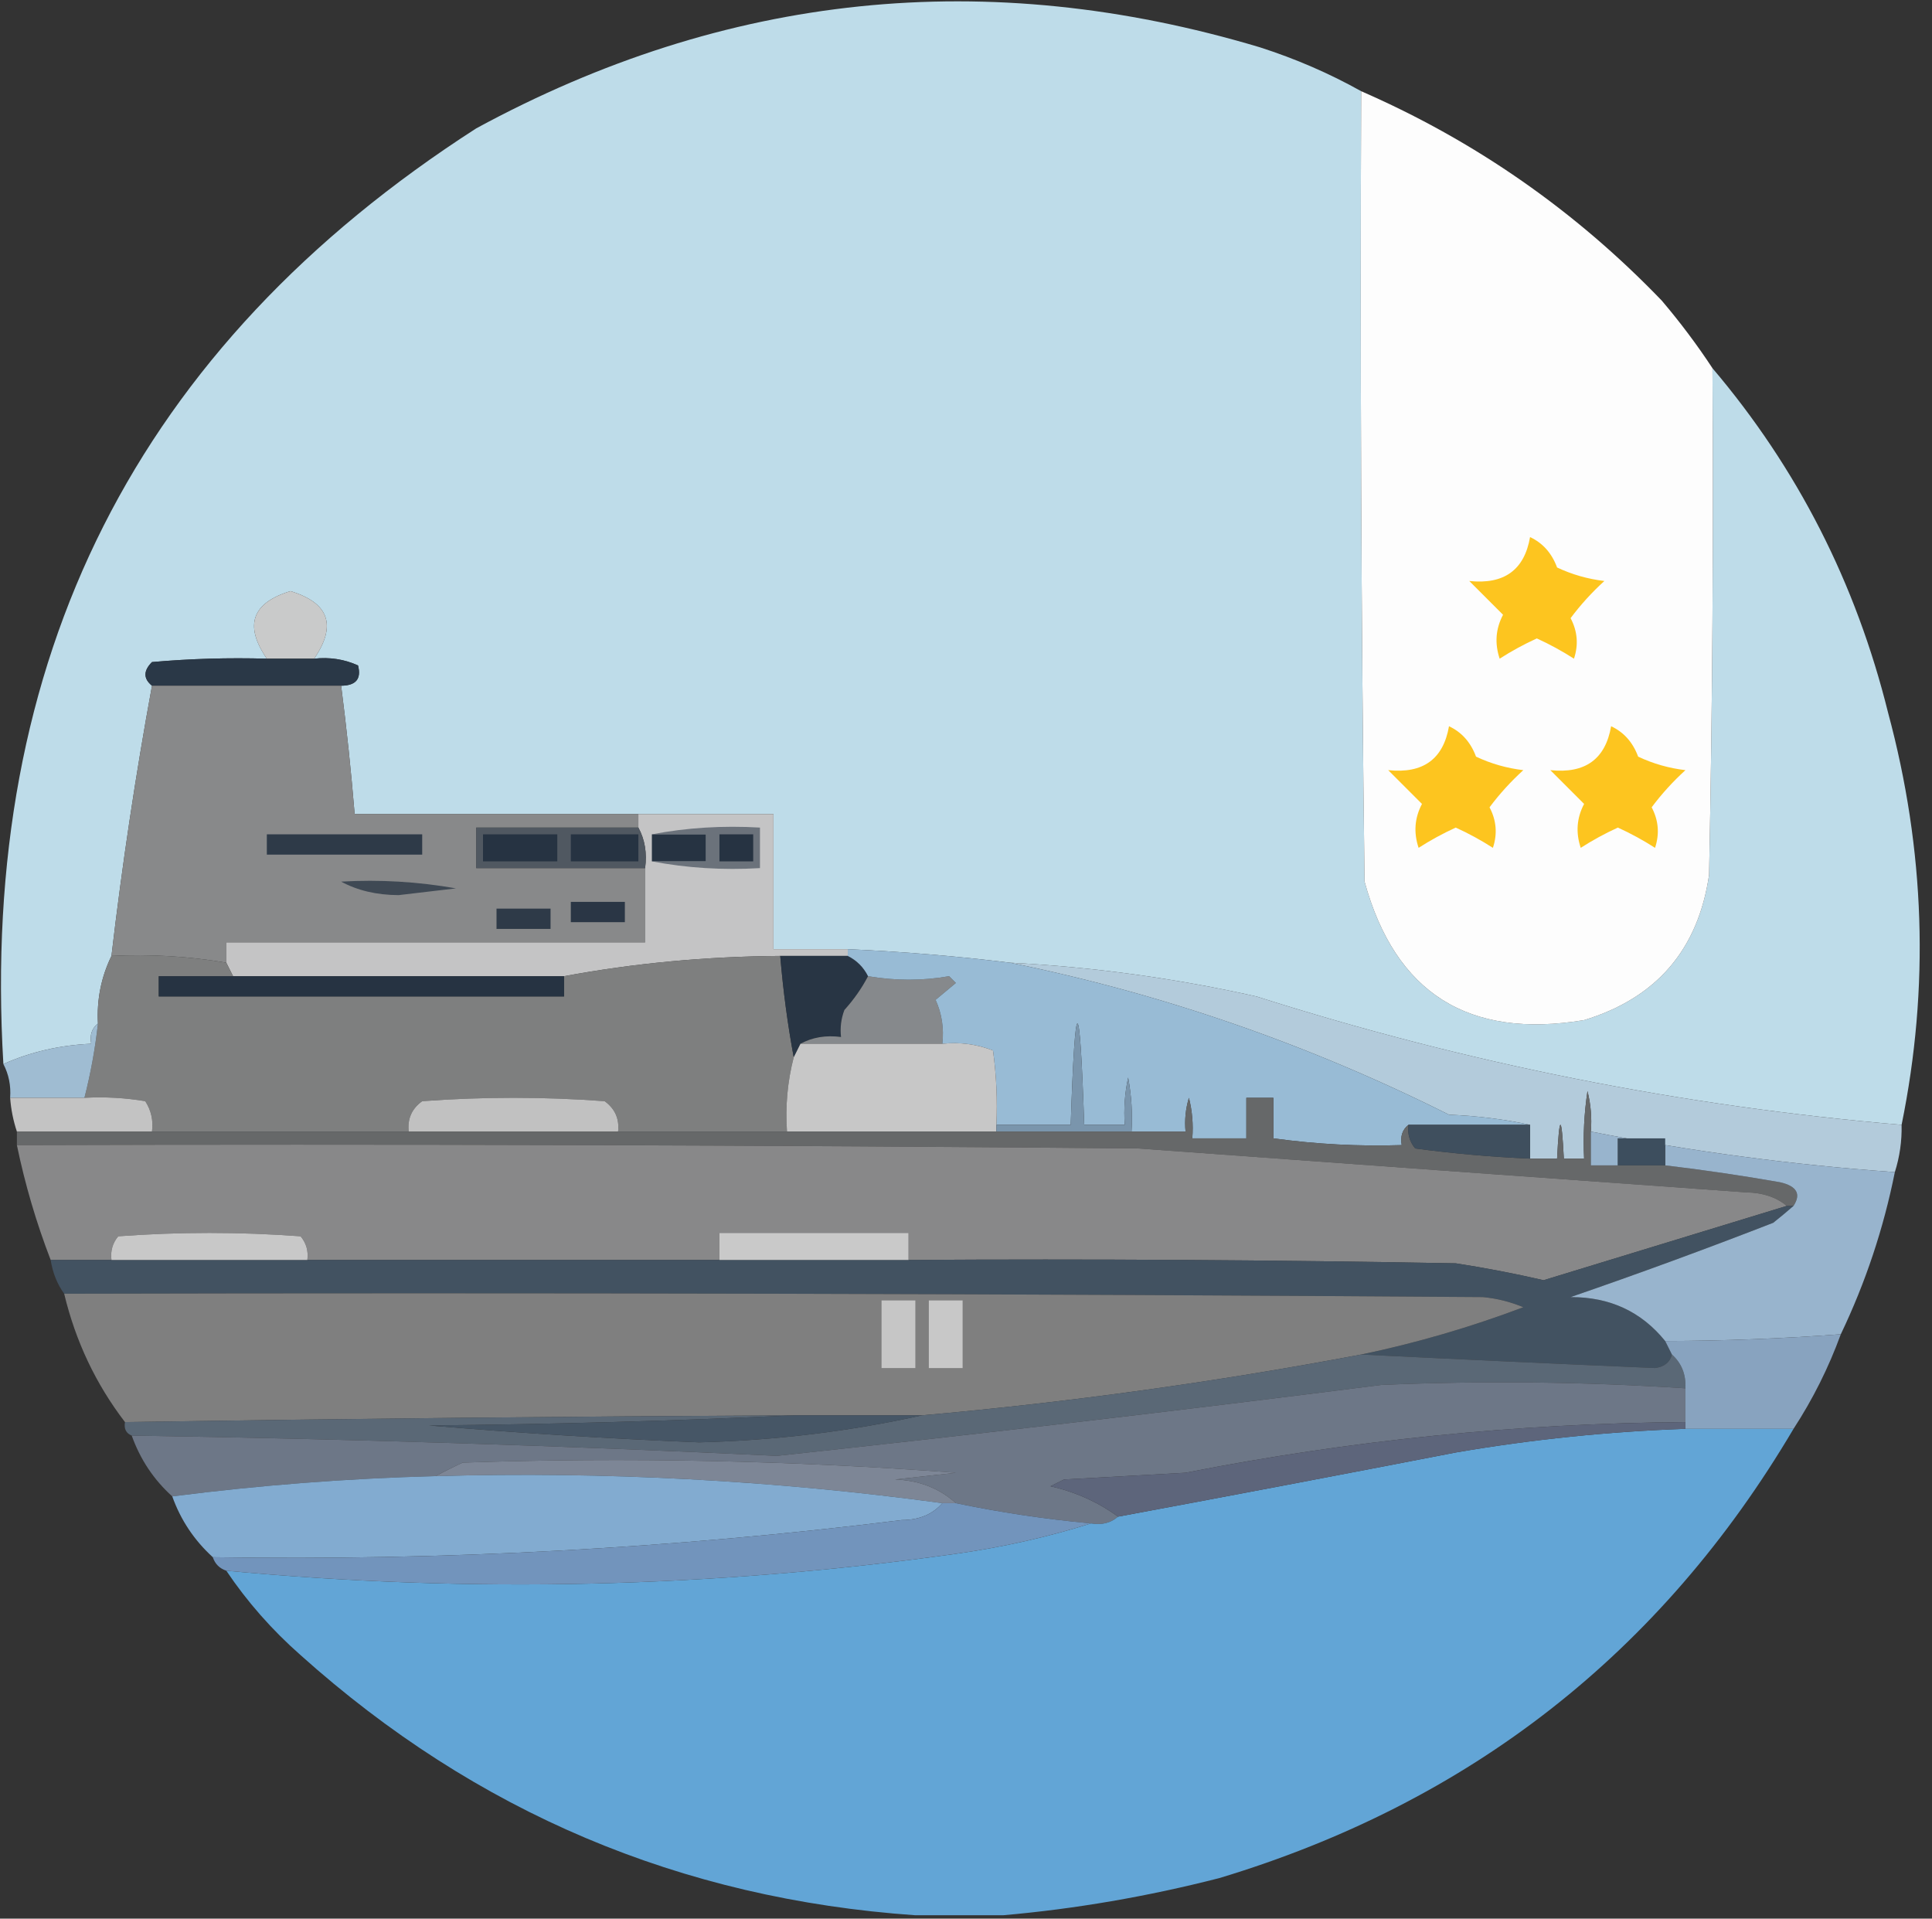 <svg xmlns="http://www.w3.org/2000/svg" version="1.1" width="286px" height="284px" style="shape-rendering:geometricPrecision; text-rendering:geometricPrecision; image-rendering:optimizeQuality; fill-rule:evenodd; clip-rule:evenodd" xmlns:xlink="http://www.w3.org/1999/xlink">
<rect width="100%" height="100%" fill="#333333" stroke="none"/>
<g><path style="opacity:0.996" fill="#bfddea" d="M 201.5,13.5 C 201.333,52.501 201.5,91.501 202,130.5C 206.545,147.011 217.379,153.844 234.5,151C 245.215,147.732 251.382,140.565 253,129.5C 253.5,104.502 253.667,79.502 253.5,54.5C 266.078,69.319 274.745,86.319 279.5,105.5C 284.983,125.838 285.649,146.171 281.5,166.5C 248.964,163.741 217.131,157.408 186,147.5C 173.961,144.799 161.795,143.132 149.5,142.5C 141.715,141.535 133.715,140.868 125.5,140.5C 121.833,140.5 118.167,140.5 114.5,140.5C 114.5,133.833 114.5,127.167 114.5,120.5C 107.833,120.5 101.167,120.5 94.5,120.5C 80.5,120.5 66.5,120.5 52.5,120.5C 51.979,114.148 51.313,107.815 50.5,101.5C 52.686,101.489 53.519,100.489 53,98.5C 50.959,97.577 48.792,97.244 46.5,97.5C 49.881,92.571 48.715,89.238 43,87.5C 37.285,89.238 36.119,92.571 39.5,97.5C 33.824,97.334 28.157,97.501 22.5,98C 21.209,99.292 21.209,100.458 22.5,101.5C 20.073,114.73 18.073,128.063 16.5,141.5C 14.977,144.63 14.311,147.963 14.5,151.5C 13.596,152.209 13.263,153.209 13.5,154.5C 8.862,154.705 4.528,155.705 0.5,157.5C -3.068,97.467 20.265,51.3 70.5,19C 107.468,-1.072 146.134,-5.072 186.5,7C 191.807,8.705 196.807,10.871 201.5,13.5 Z"/></g>
<g><path style="opacity:0.993" fill="#fefefe" d="M 201.5,13.5 C 218.368,20.86 233.201,31.194 246,44.5C 248.741,47.729 251.241,51.062 253.5,54.5C 253.667,79.502 253.5,104.502 253,129.5C 251.382,140.565 245.215,147.732 234.5,151C 217.379,153.844 206.545,147.011 202,130.5C 201.5,91.501 201.333,52.501 201.5,13.5 Z"/></g>
<g><path style="opacity:1" fill="#fdc51f" d="M 226.5,79.5 C 228.384,80.382 229.717,81.882 230.5,84C 232.715,85.044 235.048,85.71 237.5,86C 235.649,87.684 233.982,89.517 232.5,91.5C 233.52,93.433 233.687,95.433 233,97.5C 231.247,96.373 229.413,95.373 227.5,94.5C 225.587,95.373 223.753,96.373 222,97.5C 221.242,95.231 221.409,93.064 222.5,91C 220.833,89.333 219.167,87.667 217.5,86C 222.653,86.544 225.653,84.377 226.5,79.5 Z"/></g>
<g><path style="opacity:1" fill="#c9caca" d="M 46.5,97.5 C 44.167,97.5 41.833,97.5 39.5,97.5C 36.119,92.571 37.285,89.238 43,87.5C 48.715,89.238 49.881,92.571 46.5,97.5 Z"/></g>
<g><path style="opacity:1" fill="#2a3847" d="M 39.5,97.5 C 41.833,97.5 44.167,97.5 46.5,97.5C 48.792,97.244 50.959,97.577 53,98.5C 53.519,100.489 52.686,101.489 50.5,101.5C 41.167,101.5 31.833,101.5 22.5,101.5C 21.209,100.458 21.209,99.292 22.5,98C 28.157,97.501 33.824,97.334 39.5,97.5 Z"/></g>
<g><path style="opacity:1" fill="#88898a" d="M 22.5,101.5 C 31.833,101.5 41.167,101.5 50.5,101.5C 51.313,107.815 51.979,114.148 52.5,120.5C 66.5,120.5 80.5,120.5 94.5,120.5C 94.5,121.167 94.5,121.833 94.5,122.5C 86.5,122.5 78.5,122.5 70.5,122.5C 70.5,124.5 70.5,126.5 70.5,128.5C 78.833,128.5 87.167,128.5 95.5,128.5C 95.5,132.167 95.5,135.833 95.5,139.5C 74.833,139.5 54.167,139.5 33.5,139.5C 33.5,140.5 33.5,141.5 33.5,142.5C 27.925,141.548 22.259,141.214 16.5,141.5C 18.073,128.063 20.073,114.73 22.5,101.5 Z"/></g>
<g><path style="opacity:1" fill="#fdc51f" d="M 214.5,107.5 C 216.384,108.382 217.717,109.882 218.5,112C 220.715,113.044 223.048,113.71 225.5,114C 223.649,115.684 221.982,117.517 220.5,119.5C 221.52,121.432 221.687,123.432 221,125.5C 219.247,124.373 217.413,123.373 215.5,122.5C 213.587,123.373 211.753,124.373 210,125.5C 209.242,123.231 209.409,121.064 210.5,119C 208.833,117.333 207.167,115.667 205.5,114C 210.653,114.544 213.653,112.377 214.5,107.5 Z"/></g>
<g><path style="opacity:1" fill="#fdc51f" d="M 238.5,107.5 C 240.384,108.382 241.717,109.882 242.5,112C 244.715,113.044 247.048,113.71 249.5,114C 247.649,115.684 245.982,117.517 244.5,119.5C 245.52,121.432 245.687,123.432 245,125.5C 243.247,124.373 241.413,123.373 239.5,122.5C 237.587,123.373 235.753,124.373 234,125.5C 233.242,123.231 233.409,121.064 234.5,119C 232.833,117.333 231.167,115.667 229.5,114C 234.653,114.544 237.653,112.377 238.5,107.5 Z"/></g>
<g><path style="opacity:1" fill="#c4c4c5" d="M 94.5,120.5 C 101.167,120.5 107.833,120.5 114.5,120.5C 114.5,127.167 114.5,133.833 114.5,140.5C 118.167,140.5 121.833,140.5 125.5,140.5C 125.5,140.833 125.5,141.167 125.5,141.5C 122.167,141.5 118.833,141.5 115.5,141.5C 104.519,141.576 93.852,142.576 83.5,144.5C 67.167,144.5 50.833,144.5 34.5,144.5C 34.167,143.833 33.833,143.167 33.5,142.5C 33.5,141.5 33.5,140.5 33.5,139.5C 54.167,139.5 74.833,139.5 95.5,139.5C 95.5,135.833 95.5,132.167 95.5,128.5C 95.795,126.265 95.461,124.265 94.5,122.5C 94.5,121.833 94.5,121.167 94.5,120.5 Z"/></g>
<g><path style="opacity:1" fill="#505861" d="M 94.5,122.5 C 95.461,124.265 95.795,126.265 95.5,128.5C 87.167,128.5 78.833,128.5 70.5,128.5C 70.5,126.5 70.5,124.5 70.5,122.5C 78.5,122.5 86.5,122.5 94.5,122.5 Z"/></g>
<g><path style="opacity:1" fill="#6b727b" d="M 96.5,123.5 C 101.64,122.512 106.974,122.179 112.5,122.5C 112.5,124.5 112.5,126.5 112.5,128.5C 106.974,128.821 101.64,128.488 96.5,127.5C 99.167,127.5 101.833,127.5 104.5,127.5C 104.5,126.167 104.5,124.833 104.5,123.5C 101.833,123.5 99.167,123.5 96.5,123.5 Z"/></g>
<g><path style="opacity:1" fill="#263342" d="M 71.5,123.5 C 75.167,123.5 78.833,123.5 82.5,123.5C 82.5,124.833 82.5,126.167 82.5,127.5C 78.833,127.5 75.167,127.5 71.5,127.5C 71.5,126.167 71.5,124.833 71.5,123.5 Z"/></g>
<g><path style="opacity:1" fill="#263342" d="M 84.5,123.5 C 87.833,123.5 91.167,123.5 94.5,123.5C 94.5,124.833 94.5,126.167 94.5,127.5C 91.167,127.5 87.833,127.5 84.5,127.5C 84.5,126.167 84.5,124.833 84.5,123.5 Z"/></g>
<g><path style="opacity:1" fill="#263342" d="M 96.5,123.5 C 99.167,123.5 101.833,123.5 104.5,123.5C 104.5,124.833 104.5,126.167 104.5,127.5C 101.833,127.5 99.167,127.5 96.5,127.5C 96.5,126.167 96.5,124.833 96.5,123.5 Z"/></g>
<g><path style="opacity:1" fill="#263342" d="M 106.5,123.5 C 108.167,123.5 109.833,123.5 111.5,123.5C 111.5,124.833 111.5,126.167 111.5,127.5C 109.833,127.5 108.167,127.5 106.5,127.5C 106.5,126.167 106.5,124.833 106.5,123.5 Z"/></g>
<g><path style="opacity:1" fill="#2e3a48" d="M 39.5,123.5 C 47.167,123.5 54.833,123.5 62.5,123.5C 62.5,124.5 62.5,125.5 62.5,126.5C 54.833,126.5 47.167,126.5 39.5,126.5C 39.5,125.5 39.5,124.5 39.5,123.5 Z"/></g>
<g><path style="opacity:1" fill="#3f4954" d="M 50.5,130.5 C 56.206,130.171 61.872,130.505 67.5,131.5C 64.667,131.833 61.833,132.167 59,132.5C 55.748,132.481 52.915,131.814 50.5,130.5 Z"/></g>
<g><path style="opacity:1" fill="#2a3645" d="M 84.5,133.5 C 87.167,133.5 89.833,133.5 92.5,133.5C 92.5,134.5 92.5,135.5 92.5,136.5C 89.833,136.5 87.167,136.5 84.5,136.5C 84.5,135.5 84.5,134.5 84.5,133.5 Z"/></g>
<g><path style="opacity:1" fill="#2e3a48" d="M 73.5,134.5 C 76.167,134.5 78.833,134.5 81.5,134.5C 81.5,135.5 81.5,136.5 81.5,137.5C 78.833,137.5 76.167,137.5 73.5,137.5C 73.5,136.5 73.5,135.5 73.5,134.5 Z"/></g>
<g><path style="opacity:1" fill="#7e7f7f" d="M 16.5,141.5 C 22.259,141.214 27.925,141.548 33.5,142.5C 33.833,143.167 34.167,143.833 34.5,144.5C 30.833,144.5 27.167,144.5 23.5,144.5C 23.5,145.5 23.5,146.5 23.5,147.5C 43.5,147.5 63.5,147.5 83.5,147.5C 83.5,146.5 83.5,145.5 83.5,144.5C 93.852,142.576 104.519,141.576 115.5,141.5C 115.934,146.668 116.6,151.668 117.5,156.5C 116.577,160.064 116.244,163.731 116.5,167.5C 108.167,167.5 99.833,167.5 91.5,167.5C 91.704,165.61 91.037,164.11 89.5,163C 80.5,162.333 71.5,162.333 62.5,163C 60.963,164.11 60.297,165.61 60.5,167.5C 47.833,167.5 35.167,167.5 22.5,167.5C 22.713,165.856 22.38,164.356 21.5,163C 18.518,162.502 15.518,162.335 12.5,162.5C 13.422,158.888 14.089,155.221 14.5,151.5C 14.311,147.963 14.977,144.63 16.5,141.5 Z"/></g>
<g><path style="opacity:1" fill="#283544" d="M 115.5,141.5 C 118.833,141.5 122.167,141.5 125.5,141.5C 126.833,142.167 127.833,143.167 128.5,144.5C 127.579,146.269 126.412,147.935 125,149.5C 124.51,150.793 124.343,152.127 124.5,153.5C 122.265,153.205 120.265,153.539 118.5,154.5C 118.167,155.167 117.833,155.833 117.5,156.5C 116.6,151.668 115.934,146.668 115.5,141.5 Z"/></g>
<g><path style="opacity:1" fill="#263342" d="M 34.5,144.5 C 50.833,144.5 67.167,144.5 83.5,144.5C 83.5,145.5 83.5,146.5 83.5,147.5C 63.5,147.5 43.5,147.5 23.5,147.5C 23.5,146.5 23.5,145.5 23.5,144.5C 27.167,144.5 30.833,144.5 34.5,144.5 Z"/></g>
<g><path style="opacity:1" fill="#86898c" d="M 128.5,144.5 C 132.558,145.19 136.558,145.19 140.5,144.5C 140.833,144.833 141.167,145.167 141.5,145.5C 140.5,146.333 139.5,147.167 138.5,148C 139.423,150.041 139.756,152.208 139.5,154.5C 132.5,154.5 125.5,154.5 118.5,154.5C 120.265,153.539 122.265,153.205 124.5,153.5C 124.343,152.127 124.51,150.793 125,149.5C 126.412,147.935 127.579,146.269 128.5,144.5 Z"/></g>
<g><path style="opacity:0.996" fill="#b4ccdc" d="M 149.5,142.5 C 161.795,143.132 173.961,144.799 186,147.5C 217.131,157.408 248.964,163.741 281.5,166.5C 281.552,168.903 281.219,171.236 280.5,173.5C 265.298,172.423 250.298,170.423 235.5,167.5C 235.662,165.473 235.495,163.473 235,161.5C 234.502,164.817 234.335,168.15 234.5,171.5C 233.5,171.5 232.5,171.5 231.5,171.5C 231.167,164.833 230.833,164.833 230.5,171.5C 229.167,171.5 227.833,171.5 226.5,171.5C 226.5,169.833 226.5,168.167 226.5,166.5C 222.688,165.676 218.688,165.176 214.5,165C 193.697,154.579 172.031,147.079 149.5,142.5 Z"/></g>
<g><path style="opacity:1" fill="#98bbd5" d="M 125.5,141.5 C 125.5,141.167 125.5,140.833 125.5,140.5C 133.715,140.868 141.715,141.535 149.5,142.5C 172.031,147.079 193.697,154.579 214.5,165C 218.688,165.176 222.688,165.676 226.5,166.5C 220.5,166.5 214.5,166.5 208.5,166.5C 207.596,167.209 207.263,168.209 207.5,169.5C 201.122,169.705 194.789,169.372 188.5,168.5C 188.5,166.5 188.5,164.5 188.5,162.5C 187.167,162.5 185.833,162.5 184.5,162.5C 184.5,164.5 184.5,166.5 184.5,168.5C 181.833,168.5 179.167,168.5 176.5,168.5C 176.662,166.473 176.495,164.473 176,162.5C 175.506,164.134 175.34,165.801 175.5,167.5C 172.833,167.5 170.167,167.5 167.5,167.5C 167.664,164.813 167.497,162.146 167,159.5C 166.503,161.81 166.337,164.143 166.5,166.5C 164.5,166.5 162.5,166.5 160.5,166.5C 159.833,146.5 159.167,146.5 158.5,166.5C 154.833,166.5 151.167,166.5 147.5,166.5C 147.665,162.818 147.499,159.152 147,155.5C 144.619,154.565 142.119,154.232 139.5,154.5C 139.756,152.208 139.423,150.041 138.5,148C 139.5,147.167 140.5,146.333 141.5,145.5C 141.167,145.167 140.833,144.833 140.5,144.5C 136.558,145.19 132.558,145.19 128.5,144.5C 127.833,143.167 126.833,142.167 125.5,141.5 Z"/></g>
<g><path style="opacity:1" fill="#c7c7c7" d="M 118.5,154.5 C 125.5,154.5 132.5,154.5 139.5,154.5C 142.119,154.232 144.619,154.565 147,155.5C 147.499,159.152 147.665,162.818 147.5,166.5C 147.5,166.833 147.5,167.167 147.5,167.5C 137.167,167.5 126.833,167.5 116.5,167.5C 116.244,163.731 116.577,160.064 117.5,156.5C 117.833,155.833 118.167,155.167 118.5,154.5 Z"/></g>
<g><path style="opacity:1" fill="#7a95ac" d="M 167.5,167.5 C 160.833,167.5 154.167,167.5 147.5,167.5C 147.5,167.167 147.5,166.833 147.5,166.5C 151.167,166.5 154.833,166.5 158.5,166.5C 159.167,146.5 159.833,146.5 160.5,166.5C 162.5,166.5 164.5,166.5 166.5,166.5C 166.337,164.143 166.503,161.81 167,159.5C 167.497,162.146 167.664,164.813 167.5,167.5 Z"/></g>
<g><path style="opacity:0.984" fill="#a0bed4" d="M 14.5,151.5 C 14.089,155.221 13.422,158.888 12.5,162.5C 8.833,162.5 5.167,162.5 1.5,162.5C 1.634,160.708 1.301,159.042 0.5,157.5C 4.528,155.705 8.862,154.705 13.5,154.5C 13.263,153.209 13.596,152.209 14.5,151.5 Z"/></g>
<g><path style="opacity:0.983" fill="#c5c5c5" d="M 1.5,162.5 C 5.167,162.5 8.833,162.5 12.5,162.5C 15.518,162.335 18.518,162.502 21.5,163C 22.38,164.356 22.713,165.856 22.5,167.5C 15.833,167.5 9.167,167.5 2.5,167.5C 1.962,165.883 1.629,164.216 1.5,162.5 Z"/></g>
<g><path style="opacity:1" fill="#c1c1c1" d="M 91.5,167.5 C 81.167,167.5 70.833,167.5 60.5,167.5C 60.297,165.61 60.963,164.11 62.5,163C 71.5,162.333 80.5,162.333 89.5,163C 91.037,164.11 91.704,165.61 91.5,167.5 Z"/></g>
<g><path style="opacity:0.998" fill="#666869" d="M 235.5,167.5 C 235.5,169.167 235.5,170.833 235.5,172.5C 236.833,172.5 238.167,172.5 239.5,172.5C 241.833,172.5 244.167,172.5 246.5,172.5C 252.147,173.168 257.814,174.001 263.5,175C 265.983,175.567 266.65,176.733 265.5,178.5C 265.167,178.5 264.833,178.5 264.5,178.5C 262.952,177.206 260.952,176.539 258.5,176.5C 228.497,174.355 198.497,172.189 168.5,170C 113.168,169.5 57.834,169.333 2.5,169.5C 2.5,168.833 2.5,168.167 2.5,167.5C 9.167,167.5 15.833,167.5 22.5,167.5C 35.167,167.5 47.833,167.5 60.5,167.5C 70.833,167.5 81.167,167.5 91.5,167.5C 99.833,167.5 108.167,167.5 116.5,167.5C 126.833,167.5 137.167,167.5 147.5,167.5C 154.167,167.5 160.833,167.5 167.5,167.5C 170.167,167.5 172.833,167.5 175.5,167.5C 175.34,165.801 175.506,164.134 176,162.5C 176.495,164.473 176.662,166.473 176.5,168.5C 179.167,168.5 181.833,168.5 184.5,168.5C 184.5,166.5 184.5,164.5 184.5,162.5C 185.833,162.5 187.167,162.5 188.5,162.5C 188.5,164.5 188.5,166.5 188.5,168.5C 194.789,169.372 201.122,169.705 207.5,169.5C 207.263,168.209 207.596,167.209 208.5,166.5C 208.33,167.822 208.663,168.989 209.5,170C 215.149,170.757 220.816,171.257 226.5,171.5C 227.833,171.5 229.167,171.5 230.5,171.5C 230.833,164.833 231.167,164.833 231.5,171.5C 232.5,171.5 233.5,171.5 234.5,171.5C 234.335,168.15 234.502,164.817 235,161.5C 235.495,163.473 235.662,165.473 235.5,167.5 Z"/></g>
<g><path style="opacity:1" fill="#3f4f5e" d="M 208.5,166.5 C 214.5,166.5 220.5,166.5 226.5,166.5C 226.5,168.167 226.5,169.833 226.5,171.5C 220.816,171.257 215.149,170.757 209.5,170C 208.663,168.989 208.33,167.822 208.5,166.5 Z"/></g>
<g><path style="opacity:0.999" fill="#888889" d="M 2.5,169.5 C 57.834,169.333 113.168,169.5 168.5,170C 198.497,172.189 228.497,174.355 258.5,176.5C 260.952,176.539 262.952,177.206 264.5,178.5C 252.512,182.162 240.512,185.829 228.5,189.5C 224.198,188.508 219.865,187.675 215.5,187C 188.502,186.5 161.502,186.333 134.5,186.5C 134.5,185.167 134.5,183.833 134.5,182.5C 125.167,182.5 115.833,182.5 106.5,182.5C 106.5,183.833 106.5,185.167 106.5,186.5C 86.167,186.5 65.833,186.5 45.5,186.5C 45.67,185.178 45.337,184.011 44.5,183C 35.5,182.333 26.5,182.333 17.5,183C 16.663,184.011 16.33,185.178 16.5,186.5C 13.5,186.5 10.5,186.5 7.5,186.5C 5.366,180.965 3.7,175.298 2.5,169.5 Z"/></g>
<g><path style="opacity:0.999" fill="#425261" d="M 264.5,178.5 C 264.833,178.5 265.167,178.5 265.5,178.5C 264.571,179.315 263.571,180.148 262.5,181C 252.532,184.877 242.532,188.543 232.5,192C 238.308,191.979 242.974,194.146 246.5,198.5C 246.833,199.167 247.167,199.833 247.5,200.5C 247.209,201.649 246.376,202.316 245,202.5C 230.349,201.874 215.849,201.207 201.5,200.5C 209.689,198.786 217.689,196.453 225.5,193.5C 223.577,192.692 221.577,192.192 219.5,192C 149.501,191.5 79.501,191.333 9.5,191.5C 8.463,190.07 7.796,188.403 7.5,186.5C 10.5,186.5 13.5,186.5 16.5,186.5C 26.167,186.5 35.833,186.5 45.5,186.5C 65.833,186.5 86.167,186.5 106.5,186.5C 115.833,186.5 125.167,186.5 134.5,186.5C 161.502,186.333 188.502,186.5 215.5,187C 219.865,187.675 224.198,188.508 228.5,189.5C 240.512,185.829 252.512,182.162 264.5,178.5 Z"/></g>
<g><path style="opacity:1" fill="#c8c8c8" d="M 45.5,186.5 C 35.833,186.5 26.167,186.5 16.5,186.5C 16.33,185.178 16.663,184.011 17.5,183C 26.5,182.333 35.5,182.333 44.5,183C 45.337,184.011 45.67,185.178 45.5,186.5 Z"/></g>
<g><path style="opacity:1" fill="#c9c9c9" d="M 134.5,186.5 C 125.167,186.5 115.833,186.5 106.5,186.5C 106.5,185.167 106.5,183.833 106.5,182.5C 115.833,182.5 125.167,182.5 134.5,182.5C 134.5,183.833 134.5,185.167 134.5,186.5 Z"/></g>
<g><path style="opacity:0.998" fill="#98b4cd" d="M 235.5,167.5 C 250.298,170.423 265.298,172.423 280.5,173.5C 278.827,181.852 276.16,189.852 272.5,197.5C 263.848,198.146 255.182,198.479 246.5,198.5C 242.974,194.146 238.308,191.979 232.5,192C 242.532,188.543 252.532,184.877 262.5,181C 263.571,180.148 264.571,179.315 265.5,178.5C 266.65,176.733 265.983,175.567 263.5,175C 257.814,174.001 252.147,173.168 246.5,172.5C 246.5,171.167 246.5,169.833 246.5,168.5C 244.167,168.5 241.833,168.5 239.5,168.5C 239.5,169.833 239.5,171.167 239.5,172.5C 238.167,172.5 236.833,172.5 235.5,172.5C 235.5,170.833 235.5,169.167 235.5,167.5 Z"/></g>
<g><path style="opacity:1" fill="#3d4e5e" d="M 246.5,172.5 C 244.167,172.5 241.833,172.5 239.5,172.5C 239.5,171.167 239.5,169.833 239.5,168.5C 241.833,168.5 244.167,168.5 246.5,168.5C 246.5,169.833 246.5,171.167 246.5,172.5 Z"/></g>
<g><path style="opacity:0.996" fill="#808080" d="M 9.5,191.5 C 79.501,191.333 149.501,191.5 219.5,192C 221.577,192.192 223.577,192.692 225.5,193.5C 217.689,196.453 209.689,198.786 201.5,200.5C 179.982,204.565 158.316,207.565 136.5,209.5C 130.167,209.5 123.833,209.5 117.5,209.5C 84.498,209.658 51.498,209.991 18.5,210.5C 14.182,204.862 11.182,198.529 9.5,191.5 Z"/></g>
<g><path style="opacity:1" fill="#c6c6c6" d="M 130.5,192.5 C 132.167,192.5 133.833,192.5 135.5,192.5C 135.5,195.833 135.5,199.167 135.5,202.5C 133.833,202.5 132.167,202.5 130.5,202.5C 130.5,199.167 130.5,195.833 130.5,192.5 Z"/></g>
<g><path style="opacity:1" fill="#c8c8c8" d="M 137.5,192.5 C 139.167,192.5 140.833,192.5 142.5,192.5C 142.5,195.833 142.5,199.167 142.5,202.5C 140.833,202.5 139.167,202.5 137.5,202.5C 137.5,199.167 137.5,195.833 137.5,192.5 Z"/></g>
<g><path style="opacity:1" fill="#5a6876" d="M 201.5,200.5 C 215.849,201.207 230.349,201.874 245,202.5C 246.376,202.316 247.209,201.649 247.5,200.5C 248.931,201.78 249.598,203.447 249.5,205.5C 234.511,204.524 219.511,204.358 204.5,205C 174.689,208.789 144.856,212.289 115,215.5C 83.181,213.983 51.348,212.983 19.5,212.5C 18.662,212.158 18.328,211.492 18.5,210.5C 51.498,209.991 84.498,209.658 117.5,209.5C 99.671,210.332 81.671,210.832 63.5,211C 76.815,212.126 90.148,212.96 103.5,213.5C 114.766,213.216 125.766,211.883 136.5,209.5C 158.316,207.565 179.982,204.565 201.5,200.5 Z"/></g>
<g><path style="opacity:1" fill="#6d7787" d="M 249.5,205.5 C 249.5,207.167 249.5,208.833 249.5,210.5C 224.602,210.69 199.935,213.19 175.5,218C 169.5,218.333 163.5,218.667 157.5,219C 156.833,219.333 156.167,219.667 155.5,220C 159.221,220.843 162.554,222.343 165.5,224.5C 164.432,225.434 163.099,225.768 161.5,225.5C 154.646,224.855 147.979,223.855 141.5,222.5C 139.042,220.287 136.042,219.121 132.5,219C 135.5,218.667 138.5,218.333 141.5,218C 117.179,216.18 92.846,215.68 68.5,216.5C 67.051,217.172 65.718,217.839 64.5,218.5C 51.44,218.837 38.44,219.837 25.5,221.5C 22.759,219.025 20.759,216.025 19.5,212.5C 51.348,212.983 83.181,213.983 115,215.5C 144.856,212.289 174.689,208.789 204.5,205C 219.511,204.358 234.511,204.524 249.5,205.5 Z"/></g>
<g><path style="opacity:0.975" fill="#8aa6c3" d="M 272.5,197.5 C 270.692,202.45 268.358,207.117 265.5,211.5C 260.167,211.5 254.833,211.5 249.5,211.5C 249.5,211.167 249.5,210.833 249.5,210.5C 249.5,208.833 249.5,207.167 249.5,205.5C 249.598,203.447 248.931,201.78 247.5,200.5C 247.167,199.833 246.833,199.167 246.5,198.5C 255.182,198.479 263.848,198.146 272.5,197.5 Z"/></g>
<g><path style="opacity:1" fill="#465666" d="M 117.5,209.5 C 123.833,209.5 130.167,209.5 136.5,209.5C 125.766,211.883 114.766,213.216 103.5,213.5C 90.148,212.96 76.815,212.126 63.5,211C 81.671,210.832 99.671,210.332 117.5,209.5 Z"/></g>
<g><path style="opacity:0.996" fill="#63a6d7" d="M 249.5,211.5 C 254.833,211.5 260.167,211.5 265.5,211.5C 245.911,244.652 217.577,266.819 180.5,278C 169.84,280.733 159.173,282.566 148.5,283.5C 144.167,283.5 139.833,283.5 135.5,283.5C 100.783,281.092 70.45,268.259 44.5,245C 40.252,241.258 36.586,237.092 33.5,232.5C 69.616,235.874 105.616,235.041 141.5,230C 148.423,229.021 155.09,227.521 161.5,225.5C 163.099,225.768 164.432,225.434 165.5,224.5C 182.159,221.402 198.826,218.235 215.5,215C 226.76,213.064 238.094,211.897 249.5,211.5 Z"/></g>
<g><path style="opacity:1" fill="#7d8696" d="M 141.5,222.5 C 140.833,222.5 140.167,222.5 139.5,222.5C 114.617,219.118 89.617,217.785 64.5,218.5C 65.718,217.839 67.051,217.172 68.5,216.5C 92.846,215.68 117.179,216.18 141.5,218C 138.5,218.333 135.5,218.667 132.5,219C 136.042,219.121 139.042,220.287 141.5,222.5 Z"/></g>
<g><path style="opacity:0.996" fill="#83acd1" d="M 64.5,218.5 C 89.617,217.785 114.617,219.118 139.5,222.5C 138.051,224.164 136.051,224.998 133.5,225C 99.635,229.217 65.635,231.05 31.5,230.5C 28.745,227.987 26.745,224.987 25.5,221.5C 38.44,219.837 51.44,218.837 64.5,218.5 Z"/></g>
<g><path style="opacity:1" fill="#5d657b" d="M 249.5,210.5 C 249.5,210.833 249.5,211.167 249.5,211.5C 238.094,211.897 226.76,213.064 215.5,215C 198.826,218.235 182.159,221.402 165.5,224.5C 162.554,222.343 159.221,220.843 155.5,220C 156.167,219.667 156.833,219.333 157.5,219C 163.5,218.667 169.5,218.333 175.5,218C 199.935,213.19 224.602,210.69 249.5,210.5 Z"/></g>
<g><path style="opacity:1" fill="#7294bc" d="M 139.5,222.5 C 140.167,222.5 140.833,222.5 141.5,222.5C 147.979,223.855 154.646,224.855 161.5,225.5C 155.09,227.521 148.423,229.021 141.5,230C 105.616,235.041 69.616,235.874 33.5,232.5C 32.5,232.167 31.833,231.5 31.5,230.5C 65.635,231.05 99.635,229.217 133.5,225C 136.051,224.998 138.051,224.164 139.5,222.5 Z"/></g>
</svg>
